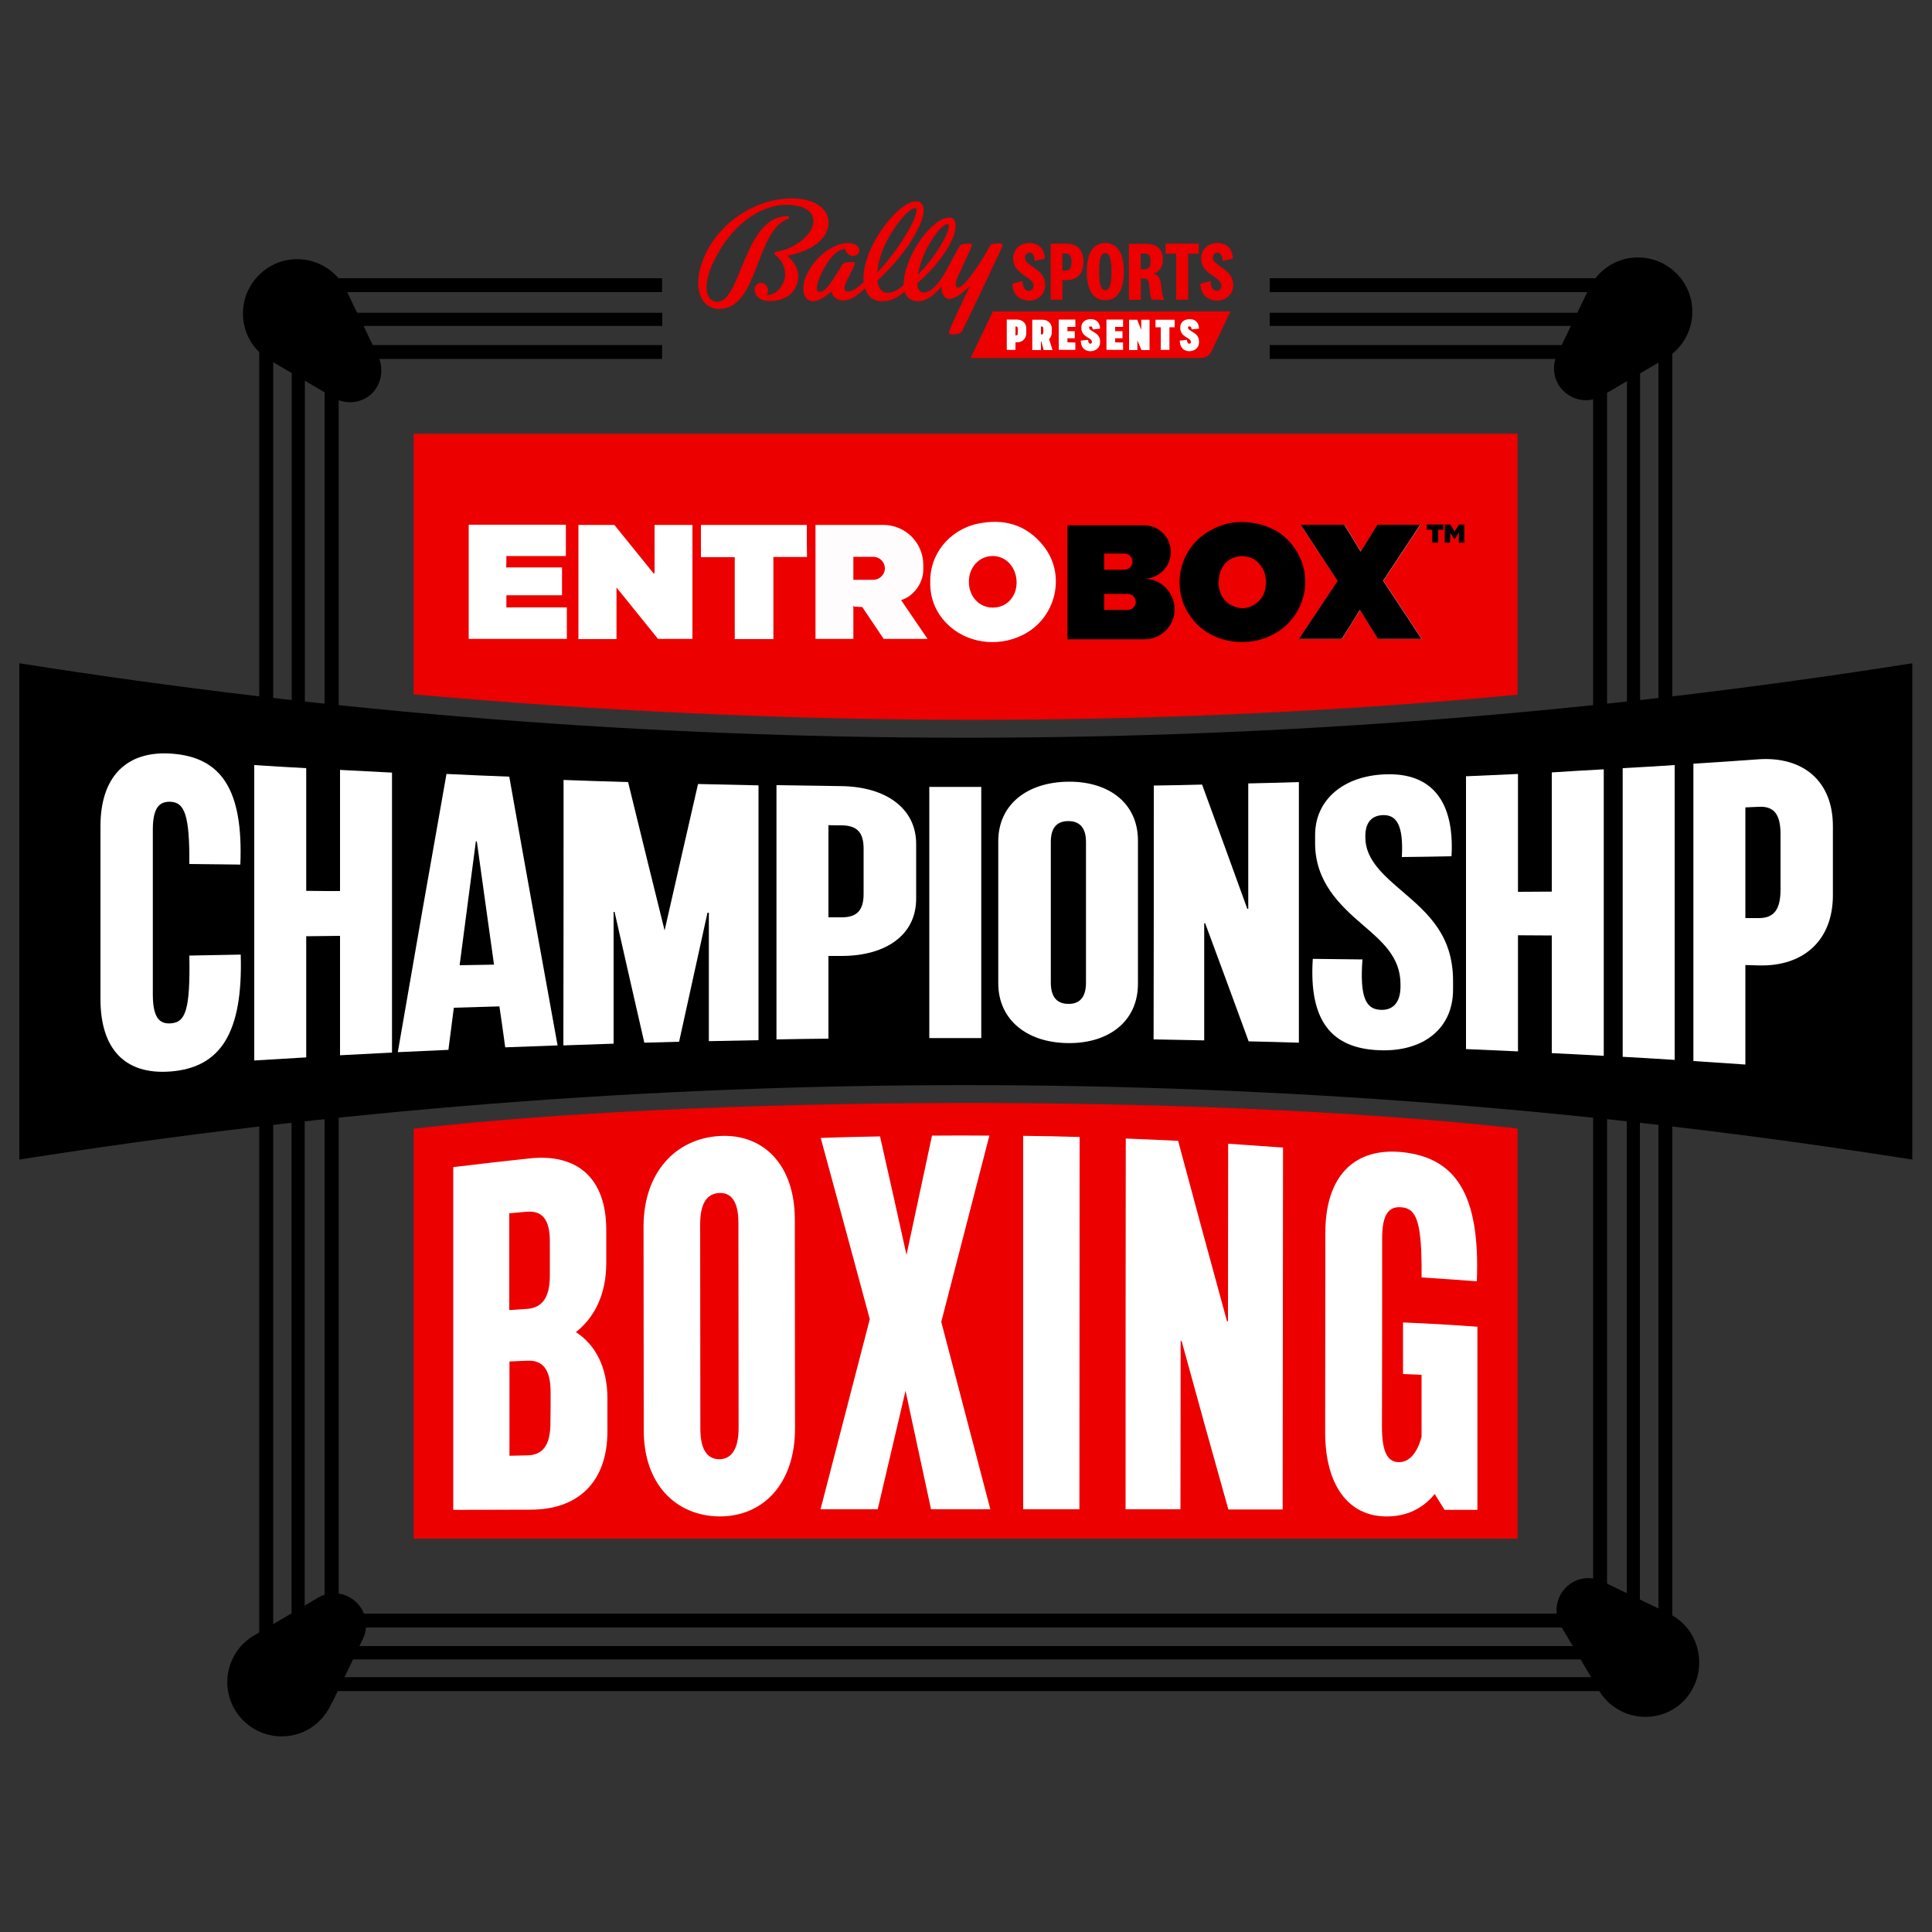 <?xml version="1.0" encoding="utf-8"?>
<!-- Generator: Adobe Illustrator 27.7.0, SVG Export Plug-In . SVG Version: 6.00 Build 0)  -->
<svg version="1.1" id="Layer_1" xmlns="http://www.w3.org/2000/svg" xmlns:xlink="http://www.w3.org/1999/xlink" x="0px" y="0px"
	 viewBox="0 0 1000 1000" style="enable-background:new 0 0 1000 1000;" xml:space="preserve">
<rect x="0" y="0" width="1000" height="1000" fill="#333333" stroke="none"/>
<style type="text/css">
	.st0{fill:#EC0000;}
	.st1{fill:#FFFFFF;}
	.st2{fill:#FEFCFC;}
</style>
<g>
	<path d="M871.3,840.5c-2.5-2.5-5.5-4.5-8.6-5.9c-0.7-0.4-1.5-0.8-2.3-1.1c-0.7-0.4-1.5-0.8-2.3-1.1c-0.7-0.4-1.5-0.8-2.3-1.1
		c-0.7-0.4-1.5-0.8-2.3-1.1c-0.7-0.4-1.5-0.8-2.3-1.1c-0.8-0.4-1.6-0.8-2.4-1.2c-0.7-0.4-1.5-0.8-2.2-1.1c-0.8-0.4-1.5-0.8-2.3-1.1
		c-0.8-0.4-1.5-0.8-2.3-1.1c-0.8-0.4-1.5-0.8-2.3-1.1c-0.8-0.4-1.5-0.8-2.3-1.1c-0.7-0.4-1.5-0.8-2.3-1.1c-0.7-0.4-1.5-0.8-2.3-1.1
		c-0.7-0.4-1.5-0.8-2.3-1.1c-6.3-3.7-14.6-2.9-20,2.6c-5.7,5.7-6.4,14.6-1.9,21c0.4,0.8,0.8,1.5,1.3,2.2c0.4,0.8,0.8,1.5,1.3,2.2
		c0.4,0.8,0.8,1.5,1.3,2.2c0.4,0.8,0.8,1.5,1.3,2.2c0.4,0.8,0.8,1.5,1.3,2.2c0.4,0.8,0.8,1.5,1.3,2.2c0.4,0.8,0.8,1.5,1.3,2.2
		c0.4,0.7,0.8,1.5,1.2,2.1c0.4,0.8,0.8,1.5,1.3,2.2c0.4,0.8,0.8,1.5,1.3,2.2c0.4,0.7,0.8,1.5,1.3,2.2c0.4,0.7,0.8,1.5,1.3,2.2
		c0.4,0.7,0.8,1.5,1.3,2.2c0.4,0.7,0.8,1.5,1.3,2.2c1.3,2.5,3,4.9,5.1,7c11,11,28.8,11,39.7,0C882.2,869.2,882.2,851.4,871.3,840.5z
		"/>
	<path d="M172.8,879.4c0.4-0.7,0.8-1.5,1.1-2.3c0.4-0.7,0.8-1.5,1.1-2.3c0.4-0.7,0.8-1.5,1.1-2.3c0.4-0.7,0.8-1.5,1.1-2.3
		c0.4-0.8,0.8-1.6,1.2-2.4c0.4-0.7,0.8-1.5,1.1-2.2c0.4-0.8,0.8-1.5,1.1-2.3c0.4-0.8,0.8-1.5,1.1-2.3c0.4-0.8,0.8-1.5,1.1-2.3
		c0.4-0.8,0.8-1.5,1.1-2.3c0.4-0.7,0.8-1.5,1.1-2.3c0.4-0.7,0.8-1.5,1.1-2.3c0.4-0.7,0.8-1.5,1.1-2.3c3.7-6.3,2.9-14.6-2.6-20
		c-5.7-5.7-14.6-6.4-21-1.9c-0.8,0.4-1.5,0.8-2.2,1.3c-0.8,0.4-1.5,0.8-2.2,1.3c-0.8,0.4-1.5,0.8-2.2,1.3c-0.8,0.4-1.5,0.8-2.2,1.3
		c-0.8,0.4-1.5,0.8-2.2,1.3c-0.8,0.4-1.5,0.8-2.2,1.3c-0.8,0.4-1.5,0.8-2.2,1.3c-0.7,0.4-1.5,0.8-2.1,1.2c-0.8,0.4-1.5,0.8-2.2,1.3
		c-0.8,0.4-1.5,0.8-2.2,1.3c-0.8,0.4-1.5,0.8-2.2,1.3c-0.7,0.4-1.5,0.8-2.2,1.3c-0.7,0.4-1.5,0.8-2.2,1.3c-0.7,0.4-1.5,0.8-2.2,1.3
		c-2.5,1.3-4.9,3-7,5.1c-11,11-11,28.8,0,39.7c11,11,28.8,11,39.7,0c2.5-2.5,4.5-5.5,5.9-8.6C172.1,880.9,172.5,880.2,172.8,879.4z"
		/>
	<path d="M834.4,201.8c0.8-0.4,1.5-0.8,2.2-1.3c0.8-0.4,1.5-0.8,2.2-1.3c0.8-0.4,1.5-0.8,2.2-1.3c0.8-0.4,1.5-0.8,2.2-1.3
		c0.8-0.4,1.5-0.8,2.2-1.3c0.7-0.4,1.5-0.8,2.1-1.2c0.8-0.4,1.5-0.8,2.2-1.3c0.8-0.4,1.5-0.8,2.2-1.3c0.8-0.4,1.5-0.8,2.2-1.3
		c0.7-0.4,1.5-0.8,2.2-1.3c0.7-0.4,1.5-0.8,2.2-1.3c0.7-0.4,1.5-0.8,2.2-1.3c2.5-1.3,4.9-3,7-5.1c11-11,11-28.8,0-39.7
		c-11-11-28.8-11-39.7,0c-2.5,2.5-4.5,5.5-5.9,8.6c-0.4,0.7-0.8,1.5-1.1,2.3c-0.4,0.7-0.8,1.5-1.1,2.3c-0.4,0.7-0.8,1.5-1.1,2.3
		c-0.4,0.7-0.8,1.5-1.1,2.3c-0.4,0.7-0.8,1.5-1.1,2.3c-0.4,0.8-0.8,1.6-1.2,2.4c-0.4,0.7-0.8,1.5-1.1,2.2c-0.4,0.8-0.8,1.5-1.1,2.3
		c-0.4,0.8-0.8,1.5-1.1,2.3c-0.4,0.8-0.8,1.5-1.1,2.3c-0.4,0.8-0.8,1.5-1.1,2.3c-0.4,0.7-0.8,1.5-1.1,2.3c-0.4,0.7-0.8,1.5-1.1,2.3
		c-0.4,0.7-0.8,1.5-1.1,2.3c-3.7,6.3-2.9,14.6,2.6,20c5.7,5.7,14.6,6.4,21,1.9c0.8-0.4,1.5-0.8,2.2-1.3
		C833,202.7,833.7,202.3,834.4,201.8z"/>
	<path d="M195.1,183.2c-0.3-0.8-0.7-1.5-1.1-2.3c-0.3-0.8-0.7-1.5-1.1-2.3c-0.3-0.8-0.7-1.5-1.1-2.3c-0.3-0.8-0.7-1.6-1.1-2.3
		c-0.3-0.8-0.7-1.6-1.1-2.3c-0.3-0.8-0.7-1.6-1.1-2.3c-0.3-0.8-0.7-1.6-1.1-2.3c-0.3-0.8-0.7-1.5-1.1-2.2c-0.3-0.8-0.7-1.6-1.2-2.4
		c-0.3-0.8-0.7-1.5-1.1-2.3c-0.3-0.8-0.7-1.5-1.1-2.3c-0.3-0.8-0.7-1.5-1.1-2.3c-0.3-0.8-0.7-1.5-1.1-2.3c-0.3-0.8-0.7-1.5-1.1-2.3
		c-1.4-3.1-3.3-6-5.9-8.6c-11-11-28.8-11-39.7,0c-11,11-11,28.8,0,39.7c2.1,2.1,4.5,3.8,7,5.1c0.7,0.5,1.5,0.9,2.2,1.3
		c0.7,0.5,1.5,0.9,2.2,1.3c0.7,0.5,1.5,0.9,2.2,1.3c0.7,0.5,1.5,0.9,2.2,1.3c0.7,0.5,1.5,0.9,2.2,1.3c0.7,0.5,1.5,0.9,2.2,1.3
		c0.7,0.5,1.4,0.9,2.2,1.2c0.7,0.5,1.5,0.9,2.2,1.3c0.7,0.5,1.5,0.9,2.2,1.3c0.7,0.5,1.5,0.9,2.2,1.3c0.7,0.5,1.5,0.9,2.2,1.3
		c0.7,0.5,1.5,0.9,2.2,1.3c0.7,0.5,1.5,0.9,2.2,1.3c0.7,0.5,1.5,0.9,2.2,1.3c6.4,4.4,15.3,3.8,21-1.9
		C198,197.8,198.8,189.5,195.1,183.2z"/>
	<polygon points="831.8,842.4 168,842.4 168,178.6 342.7,178.6 342.7,185.8 175.3,185.8 175.3,835.2 824.6,835.2 824.6,185.8 
		657.2,185.8 657.2,178.6 831.8,178.6 	"/>
	<g>
		<path d="M157.8,370H151V165.3c0-1.9,1.5-3.4,3.4-3.4h188.4v6.8h-185V370z"/>
		<path d="M848.9,373.7h-6.8v-205H657.2v-6.8h188.3c1.9,0,3.4,1.5,3.4,3.4V373.7z"/>
		<path d="M845.5,858.9H154.3c-1.9,0-3.4-1.5-3.4-3.4V573h6.8v279H842V573.6h6.8v281.8C848.9,857.3,847.4,858.9,845.5,858.9z"/>
	</g>
	<g>
		<path d="M862,875.3H137.8c-2,0-3.6-1.6-3.6-3.6V569.9h7.2v298.2h717V574.9h7.2v296.8C865.6,873.7,864,875.3,862,875.3z"/>
		<path d="M141.4,375h-7.2V147.6c0-2,1.6-3.6,3.6-3.6h204.9v7.2H141.4V375z"/>
		<path d="M865.6,371.2h-7.2v-220H657.2V144H862c2,0,3.6,1.6,3.6,3.6V371.2z"/>
	</g>
	<path class="st0" d="M214.1,584.2v212.2h571.4V584.1C618.2,565.5,360.5,567.5,214.1,584.2z"/>
	<path class="st0" d="M785.5,359.6V224.5H214.1v134.9C404.2,376.5,596.3,377.4,785.5,359.6z"/>
	<path d="M989.8,600.2c-324.6-51.4-655.2-51.4-979.8,0c0-85.6,0-171.3,0-256.9c324.6,51.4,655.2,51.4,979.8,0
		C989.8,429,989.8,514.6,989.8,600.2z"/>
	<g>
		<path class="st1" d="M319.1,330.8c0-9,0-17.6,0-26.7c7.5,9.3,14.6,18,21.5,26.6c6.1,0,12,0,17.8,0c0-19.8,0-39.4,0-59
			c-6.6,0-12.9,0-19.6,0c0,8.4,0,16.7,0,25c-0.2,0-0.3,0.1-0.5,0.1c-6.8-8.4-13.7-16.9-20.3-25.1c-6.5,0-12.5,0-18.6,0
			c0,19.8,0,39.4,0,59.1C305.9,330.8,312.3,330.8,319.1,330.8z"/>
		<path class="st1" d="M262.1,287.8c10.4,0,20.6,0,30.8,0c0-5.6,0-10.9,0-16.2c-16.8,0-33.5,0-50.3,0c0,19.8,0,39.4,0,59.1
			c17,0,33.9,0,50.8,0c0-5.4,0-10.7,0-16.3c-10.5,0-20.8,0-31.3,0c0-2.2,0-4.1,0-6.3c9.7,0,19.2,0,28.8,0c0-4.9,0-9.5,0-14.4
			c-9.7,0-19.2,0-28.9,0C262.1,291.7,262.1,290.1,262.1,287.8z"/>
		<path class="st1" d="M673.2,271.6c6.6,10.1,12.9,19.6,19.2,29.1c-6.7,10-13.2,19.8-20,30c7.7,0,14.9,0,22.2,0
			c3.1-4.9,6.1-9.8,9.4-15c3.3,5.3,6.3,10.3,9.3,15c7.6,0,14.8,0,22.6,0c-6.8-10.3-13.3-20.2-19.9-30.1c6.4-9.6,12.7-19.1,19.2-29
			c-7.8,0-14.9,0-22.2,0c-2.8,4.5-5.6,9-8.6,13.9c-3-5-5.8-9.5-8.5-13.9C688.3,271.6,681.1,271.6,673.2,271.6z"/>
		<path class="st1" d="M417.6,271.7c-18.5,0-36.6,0-54.8,0c0,5.6,0,11,0,16.7c5.8,0,11.5,0,17.5,0c0,14.3,0,28.3,0,42.4
			c6.7,0,13.2,0,20,0c0-14.2,0-28.2,0-42.5c6,0,11.6,0,17.4,0C417.6,282.6,417.6,277.2,417.6,271.7z"/>
		<path d="M592.2,299.5L592.2,299.5c7.6,0,13.8-6.2,13.8-13.8s-6.2-13.8-13.8-13.8h-0.6h-4.2h-34.9v59h36.8h2.4h0.7
			c8.6,0,15.6-7,15.6-15.6C607.8,306.5,600.8,299.5,592.2,299.5z M571.5,286.5H582c2.3,0,4.2,1.9,4.2,4.2s-1.9,4.2-4.2,4.2h-10.5
			V286.5z M583.7,315.7h-12.2v-8.3h12.2c2.3,0,4.2,1.9,4.2,4.2S585.9,315.7,583.7,315.7z"/>
		<path d="M643.3,270.2c12.5,0.5,22.6,5.4,28.7,16.7c7.1,13.2,3.4,29.6-8.6,38.7c-12.8,9.7-32,8.8-43.3-2
			c-15.6-14.9-11.5-40.6,8-49.9C632.8,271.3,637.9,270.1,643.3,270.2z M630.8,301.2c0,0.7-0.1,1.3,0,2c0.6,4.9,3,8.7,7.7,10.6
			c4.8,2,9.2,0.9,13-2.6c4.4-4.1,5-12.4,1.6-17.7c-2.3-3.5-5.4-5.4-9.6-5.6C636.1,287.5,630.8,293.2,630.8,301.2z"/>
		<path d="M673.2,271.6c8,0,15.2,0,22.6,0c2.7,4.4,5.5,8.9,8.5,13.9c3.1-4.9,5.8-9.5,8.6-13.9c7.3,0,14.4,0,22.2,0
			c-6.5,9.9-12.8,19.3-19.2,29c6.6,9.9,13.1,19.8,19.9,30.1c-7.8,0-15,0-22.6,0c-2.9-4.7-6-9.7-9.3-15c-3.2,5.2-6.3,10.1-9.4,15
			c-7.3,0-14.5,0-22.2,0c6.8-10.2,13.3-20,20-30C686.1,291.3,679.8,281.7,673.2,271.6z"/>
		<path class="st1" d="M540.2,282.7c-8.8-11.2-20.7-14.5-34.3-11.6c-14.7,3.2-24.8,16.1-24.4,30.1c-0.2,8.3,2.7,15.5,8.4,21.4
			c10,10.3,26.3,12.7,39.6,6C546.6,320,552,297.6,540.2,282.7z M513.7,314.5c-7-0.1-12.3-5.9-12.2-13.5c0-7.5,5.5-13.3,12.5-13.2
			c7,0.1,12.2,6.1,12.2,13.8C526.1,309.2,520.8,314.6,513.7,314.5z"/>
		<path class="st2" d="M466.4,310.6c6.2-1.8,11.5-8.5,11.5-15.8v-2.4c0-11.4-9.2-20.7-20.7-20.7h-35.1v59h19.6v-17.2l0,0l0.5,0.5
			l4.1,0.2l11.1,16.5h22.7L466.4,310.6z M452,300.1h-10.3v-11.9H452c3.3,0,6,2.7,6,6C458,297.4,455.3,300.1,452,300.1z"/>
		<polygon points="747.1,271.5 747.1,274.2 744.4,274.2 744.4,280.9 741.3,280.9 741.3,274.2 738.5,274.2 738.5,271.5 		"/>
		<polygon points="757.9,271.5 757.9,280.9 755.1,280.9 755.1,275.5 753,279 752.7,279 750.6,275.7 750.6,280.9 747.8,280.9 
			747.8,271.5 750.7,271.5 752.9,275.1 755.2,271.5 755.3,271.5 		"/>
	</g>
	<g>
		<path class="st1" d="M314.4,723.8c0,5.7,0,11.3,0,17c0,26.3-15.2,40.7-40,40.6c-13.3,0-26.5,0.1-39.8,0.1c0-59.1,0-118.3,0-177.4
			c13.1-1.6,26.3-3.1,39.4-4.5c24.8-2.7,39.7,10.2,39.8,36.7c0,5.8,0,11.7,0,17.5c0,15.7-5.8,27.9-15.7,35.7
			C308.3,696.1,314.4,707.9,314.4,723.8z M272.5,627.2c-3,0.3-5.9,0.5-8.9,0.8c0,16.7,0,33.4,0,50.1c3-0.2,5.9-0.4,8.9-0.6
			c8.1-0.5,12.1-5.7,12.1-17.4c0-5.7,0-11.5,0-17.2C284.7,631.1,280.6,626.5,272.5,627.2z M285,720.7c0-12-4.1-16.8-12.2-16.4
			c-3,0.1-6.1,0.3-9.1,0.4c0,16.3,0,32.5,0,48.8c3-0.1,6.1-0.1,9.1-0.2c8.1-0.1,12.2-5.2,12.1-17.2C285,731,285,725.9,285,720.7z"/>
		<path class="st1" d="M333.2,740.4c0-35.2-0.1-70.4-0.1-105.6c0-27.7,16.4-45.4,39.2-46.8c22.6-1.4,39.1,14.7,39.1,43.2
			c0,36.1,0.1,72.1,0.1,108.2c0,28.5-16.4,45.5-39,45.5C349.7,784.7,333.2,768.1,333.2,740.4z M382.3,739.1
			c0-35.4-0.1-70.9-0.1-106.3c0-11.4-4.1-15.6-9.9-15.3c-6.1,0.3-9.9,4.9-9.9,16.2c0,35.2,0.1,70.4,0.1,105.7
			c0,11.3,3.8,15.9,9.9,15.9C378.3,755.2,382.3,750.5,382.3,739.1z"/>
		<path class="st1" d="M481.9,781.2c-4.4-20.4-8.8-40.9-13.2-61.3c-4.8,20.5-9.6,40.9-14.4,61.3c-9.9,0-19.8,0-29.6,0
			c8.5-32.7,17-65.5,25.5-98.4c-8.5-31.4-16.9-62.7-25.4-93.8c10.2-0.4,20.5-0.6,30.7-0.8c4.6,20.4,9.2,40.8,13.7,61.3
			c4.4-20.6,8.8-41.1,13.2-61.7c9.9-0.1,19.8-0.1,29.7,0c-8.3,32.1-16.6,64.3-24.9,96.4c8.5,32.3,16.9,64.7,25.4,97
			C502.4,781.2,492.2,781.2,481.9,781.2z"/>
		<path class="st1" d="M529.6,587.9c9.7,0.1,19.5,0.3,29.2,0.6c0,64.2-0.1,128.4-0.1,192.7c-9.7,0-19.4,0-29.1,0
			C529.6,716.7,529.6,652.3,529.6,587.9z"/>
		<path class="st1" d="M582.7,589.3c9.1,0.3,18.1,0.8,27.1,1.2c8.4,31.3,16.8,62.5,25.3,93.4c0.2,0,0.3,0,0.5,0
			c0-30.6,0.1-61.3,0.1-91.9c9.5,0.6,18.9,1.3,28.4,2c-0.1,62.4-0.1,124.9-0.2,187.3c-9.4,0-18.8,0-28.1,0
			c-8.1-28.8-16.2-57.9-24.2-87.2c-0.2,0-0.3,0-0.5,0c0,29-0.1,58.1-0.1,87.1c-9.5,0-18.9,0-28.4,0
			C582.6,717.2,582.6,653.3,582.7,589.3z"/>
		<path class="st1" d="M764.7,686.7c0,31.6,0,63.2,0,94.8c-5.7,0-11.3,0-17,0c-1.7-2.7-3.4-5.5-5.1-8.2
			c-6.3,7.7-14.7,11.6-24.8,11.6c-20,0.1-31.9-16.4-31.9-43.5c0-34.5,0.1-68.9,0.1-103.4c0-28.9,14.7-44.4,40.3-41.6
			c27,3.1,39.9,21.5,38.1,66.8c-9.5-0.7-19-1.4-28.6-2c0.3-29.4-2.8-35.6-10.3-36.3c-6.3-0.6-10.1,3-10.1,16.1
			c0,32.5,0,64.9-0.1,97.4c0,12.3,2.5,18.3,8.6,18.4c5.3,0.1,9.6-4.3,11.9-13.2c0-10.7,0-21.3,0-32c-3.2-0.1-6.4-0.3-9.6-0.4
			c0-8.9,0-17.8,0-26.7C739.1,685,751.9,685.8,764.7,686.7z"/>
	</g>
	<g>
		<path class="st1" d="M52,517.1c0-29.8,0-59.6,0-89.5c0-25.6,13.5-39.3,37.1-37.5c25,1.9,36.9,18,35.3,57.4
			c-8.8-0.1-17.6-0.2-26.4-0.3c0.2-25.6-2.6-31.8-9.6-32.2c-5.8-0.3-9.3,2.9-9.3,14.4c0,28.4,0,56.8,0,85.2
			c0,12.3,3.5,15.4,9.1,15.1c7.9-0.4,10.3-7,9.8-35.1c8.9-0.2,17.7-0.3,26.6-0.5c1.2,40.7-10.5,58.5-36.4,60.5
			C64.6,556.4,52,542.9,52,517.1z"/>
		<path class="st1" d="M202.9,399.9c0,48.3,0,96.6,0,144.9c-9,0.5-17.9,0.9-26.9,1.4c0-20.6,0-41.2,0-61.8
			c-5.8,0.1-11.7,0.1-17.5,0.2c0,20.9,0,41.8,0,62.7c-9,0.5-17.9,1.1-26.9,1.6c0-51,0-101.9,0-152.9c9,0.6,17.9,1.1,26.9,1.6
			c0,21.2,0,42.3,0,63.5c5.8,0.1,11.7,0.1,17.5,0.1c0-20.9,0-41.8,0-62.7C185,399,193.9,399.4,202.9,399.9z"/>
		<path class="st1" d="M258.5,520.9c-7.9,0.2-15.7,0.5-23.6,0.7c-0.9,7.3-1.9,14.5-2.8,21.8c-8.7,0.4-17.5,0.8-26.2,1.2
			c8.4-48.8,16.8-96.8,25.2-144c10.8,0.5,21.7,1,32.5,1.4c8.3,47,16.7,93.3,25,139.1c-9,0.3-18.1,0.7-27.1,1
			C260.6,535.1,259.5,528,258.5,520.9z M255.7,499.3c-3-21.2-5.9-42.4-8.9-63.8c-0.2,0-0.3,0-0.5,0c-2.8,21.3-5.6,42.6-8.4,64.1
			C243.9,499.5,249.8,499.4,255.7,499.3z"/>
		<path class="st1" d="M291.7,403.7c11.1,0.4,22.3,0.8,33.4,1.1c6.3,25.8,12.6,51.4,18.9,76.8c5.8-25.4,11.5-50.7,17.3-75.8
			c10.4,0.2,20.9,0.5,31.3,0.7c0,44,0,87.9,0,131.9c-8.6,0.2-17.2,0.3-25.7,0.5c0-22.2,0-44.3,0-66.5c-0.2,0-0.5,0-0.7,0
			c-4.9,22.2-9.8,44.4-14.7,66.8c-6,0.2-12,0.3-18,0.5c-5.1-22.4-10.3-45-15.4-67.7c-0.2,0-0.3,0-0.5,0c0,22.7,0,45.5,0,68.2
			c-8.7,0.3-17.3,0.6-26,0.9C291.7,495.2,291.7,449.5,291.7,403.7z"/>
		<path class="st1" d="M474.2,436.8c0,9.5,0,19,0,28.4c0,18.6-15.4,29.5-38.4,29.6c-2.3,0-4.7,0-7,0c0,14.3,0,28.5,0,42.8
			c-9,0.1-17.9,0.2-26.9,0.4c0-43.9,0-87.7,0-131.6c11.3,0.2,22.6,0.3,33.9,0.5C458.7,407.3,474.2,418.5,474.2,436.8z M447,439.2
			c0-8.4-3.5-11.9-11.2-12c-2.3,0-4.7,0-7-0.1c0,15.9,0,31.8,0,47.7c2.3,0,4.7,0,7,0c7.7,0,11.2-3.6,11.2-12.1
			C447,454.8,447,447,447,439.2z"/>
		<path class="st1" d="M481,407.3c9,0,17.9,0,26.9,0c0,43.3,0,86.6,0,130c-9,0-17.9,0-26.9,0C481,494,481,450.7,481,407.3z"/>
		<path class="st1" d="M516.7,508.9c0-24.5,0-48.9,0-73.4c0-19.3,15.2-30.7,36.3-30.9c20.8-0.2,36,11,36,30.5c0,24.7,0,49.4,0,74.1
			c0,19.5-15.2,30.9-36,30.7C532,539.8,516.7,528.2,516.7,508.9z M562.1,508.7c0-24.3,0-48.6,0-72.9c0-7.8-3.7-10.8-9.1-10.8
			c-5.6,0-9.1,3-9.1,10.8c0,24.3,0,48.5,0,72.8c0,7.8,3.5,11,9.1,11C558.4,519.7,562.1,516.6,562.1,508.7z"/>
		<path class="st1" d="M597.2,406.6c8.3-0.1,16.7-0.3,25-0.5c7.8,21.3,15.6,42.7,23.4,64.3c0.2,0,0.3,0,0.5,0c0-21.6,0-43.2,0-64.9
			c8.7-0.2,17.5-0.4,26.2-0.7c0,45,0,90,0,134.9c-8.7-0.3-17.3-0.5-26-0.7c-7.5-20.5-15-40.9-22.5-61.1c-0.2,0-0.3,0-0.5,0
			c0,20.2,0,40.4,0,60.6c-8.7-0.2-17.5-0.3-26.2-0.5C597.2,494.3,597.2,450.4,597.2,406.6z"/>
		<path class="st1" d="M679.5,496.3c8.6,0.1,17.1,0.2,25.7,0.3c-1.4,19.3,1.6,25.9,9.6,26.1c6.3,0.2,10.1-3.9,10.1-12.2
			c0-0.3,0-0.7,0-1c0-14.1-9.4-22.1-19.9-31.1c-11.9-10.2-24.3-22.3-24.3-41.9c0-1.4,0-2.8,0-4.3c0-18.1,14.5-30.6,36.2-31.4
			c24.3-1,36,14.1,34.4,42.4c-8.6,0.2-17.1,0.3-25.7,0.4c0.9-16.6-2.8-21.9-9.8-21.7c-5.8,0.2-9.1,3.8-9.1,10.8c0,0.3,0,0.5,0,0.8
			c0,11.9,10.3,20.2,19.4,28.1c13.6,11.6,26,22.9,26,46.2c0,1.5,0,2.9,0,4.4c0,20.6-15.9,32.3-38.1,31.4
			C689.1,542.7,677.4,528.3,679.5,496.3z"/>
		<path class="st1" d="M830.1,398.2c0,49.4,0,98.9,0,148.3c-9-0.5-17.9-1-26.9-1.4c0-20.3,0-40.6,0-60.9c-5.8,0-11.7-0.1-17.5-0.1
			c0,20,0,40.1,0,60.1c-9-0.4-17.9-0.8-26.9-1.2c0-47.1,0-94.1,0-141.2c9-0.4,17.9-0.8,26.9-1.2c0,20.3,0,40.6,0,61
			c5.8,0,11.7-0.1,17.5-0.1c0-20.6,0-41.1,0-61.7C812.2,399.2,821.1,398.7,830.1,398.2z"/>
		<path class="st1" d="M839.9,397.6c9-0.5,17.9-1,26.9-1.6c0,50.9,0,101.7,0,152.6c-9-0.6-17.9-1.1-26.9-1.6
			C839.9,497.2,839.9,447.4,839.9,397.6z"/>
		<path class="st1" d="M948.7,427.6c0,11.9,0,23.9,0,35.8c0,23.5-15.4,36.9-38.3,36.3c-2.3-0.1-4.7-0.1-7-0.2c0,17.2,0,34.3,0,51.5
			c-9-0.6-17.9-1.2-26.9-1.8c0-51.3,0-102.6,0-153.9c11.3-0.7,22.6-1.5,33.9-2.3C933.3,391.5,948.7,404.3,948.7,427.6z M921.6,431.7
			c0-10.3-3.5-14.5-11.2-14.1c-2.3,0.1-4.7,0.2-7,0.3c0,19.1,0,38.2,0,57.3c2.3,0,4.7,0,7,0c7.7,0,11.2-4.3,11.2-14.8
			C921.6,450.9,921.6,441.3,921.6,431.7z"/>
	</g>
	<g>
		<g id="WEST_00000052808447148532959840000009598476754636029105_">
			<path class="st0" d="M513.9,161.2l-11.5,24.1h119.3c2.2,0,4.3-1.3,5.3-3.3l9.9-20.8H513.9z"/>
		</g>
		<g>
			<path class="st1" d="M531.2,170v2.5c0,2.8-2.1,4.7-4.8,4.7h-0.8v3.9h-4.5v-15.7h5.3C529.2,165.5,531.2,167.2,531.2,170z
				 M526.8,170.2c0-0.8-0.2-1.2-0.8-1.2h-0.4v4.6h0.4c0.6,0,0.8-0.4,0.8-1.2V170.2z"/>
			<path class="st1" d="M539,176.7h-0.2v4.5h-4.5v-15.7h5.3c2.7,0,4.8,1.8,4.8,4.6v2c0,1.4-0.5,2.6-1.4,3.4l1.8,5.7h-4.6L539,176.7z
				 M539.2,169h-0.4v4.1h0.4c0.6,0,0.8-0.4,0.8-1.2v-1.7C540,169.3,539.8,169,539.2,169z"/>
			<path class="st1" d="M556.6,177.3v3.8H548v-15.7h8.6v3.8h-4.1v2.2h3.8v3.7h-3.8v2.1L556.6,177.3L556.6,177.3z"/>
			<path class="st1" d="M559.4,176.3l3.8-0.4c0,1.3,0.5,2,1.2,2c0.4,0,0.8-0.3,0.8-0.9l0,0c0-1.1-1.1-1.7-2.3-2.4
				c-1.5-0.9-3.2-2.2-3.2-4.8v-0.4c0-2.5,1.9-4.2,4.9-4.2s4.7,1.8,4.8,4.9l-3.8,0.4c-0.1-1.3-0.6-1.6-1.2-1.6
				c-0.4,0-0.7,0.3-0.7,0.7l0,0c0,0.9,1.2,1.5,2.2,2.1c1.8,1.1,3.5,2.2,3.5,5.1v0.4c0,2.8-2.2,4.6-5.3,4.6
				C561.2,181.5,559.5,179.8,559.4,176.3z"/>
			<path class="st1" d="M581.3,177.3v3.8h-8.6v-15.7h8.6v3.8h-4.1v2.2h3.8v3.7h-3.8v2.1L581.3,177.3L581.3,177.3z"/>
			<path class="st1" d="M584.5,165.5h4.1l2.1,5.2l0,0v-5.2h4.3v15.7h-4.2l-2-4.8h-0.1v4.8h-4.3v-15.7H584.5z"/>
			<path class="st1" d="M608,169.4h-2.7v11.7h-4.5v-11.7h-2.7v-3.9h9.9V169.4z"/>
			<path class="st1" d="M610.6,176.3l3.8-0.4c0,1.3,0.5,2,1.2,2c0.4,0,0.8-0.3,0.8-0.9l0,0c0-1.1-1.1-1.7-2.3-2.4
				c-1.5-0.9-3.2-2.2-3.2-4.8v-0.4c0-2.5,1.9-4.2,4.9-4.2s4.7,1.8,4.8,4.9l-3.8,0.4c-0.1-1.3-0.6-1.6-1.2-1.6
				c-0.4,0-0.7,0.3-0.7,0.7l0,0c0,0.9,1.2,1.5,2.2,2.1c1.8,1.1,3.5,2.2,3.5,5.1v0.4c0,2.8-2.2,4.6-5.3,4.6
				C612.4,181.5,610.8,179.8,610.6,176.3z"/>
		</g>
		<path class="st0" d="M517.5,126c-3.6,0-4.6,0.4-5.1,1.3c-7.9,14-14,21.5-16.5,21.5c-1.4,0-1.9-1.8-0.1-5.6c1.5-3.2,3-6.5,4.9-10.7
			c2-4.4,2.4-5.2,2.4-5.7s-0.3-0.7-1.3-0.7c-3.6,0-4.6,0.4-5.1,1.3c-2.2,3.7-3.9,6.9-5.7,10.4c-4.4,8.4-8.7,13.6-12.9,13.6
			c-2.1,0-3.2-1.8-3.3-4.8c8.4-7.3,14.7-15.5,17.7-21.9c3.2-6.8,2.8-12.1-1.2-12.1c-5.8,0-14.6,8.8-19.8,20.1
			c-2.6,5.8-3.9,10.9-3.8,14.9c-3.5,3-5.8,3.9-8.5,3.9c-2.9,0-4.6-2.4-5-6.3c11.4-10.7,17.5-19.4,21.6-28.1c3.5-7.4,3-12.9-1.8-12.9
			c-6.3,0-17.4,11.8-23.2,24.4c-3,6.6-4.3,12.7-3.8,17.4c-4,3.9-6.3,4.9-8.2,4.9c-1.2,0-1.7-0.7-1.7-1.8c0-1.3,0.6-2.6,2.8-7
			c2.2-4.4,2.6-5.4,2.6-5.8c0-0.4-0.3-0.7-1.3-0.7c-3.5,0-4.6,0.4-5.1,1.3c-4.7,7.1-8.2,14.2-11.8,14.2c-1.8,0-2.6-2.2,1-9.8
			c3.3-7,7.7-12.1,12.1-12.5c0.4,1.9,2.1,3.7,4.1,3.7s3.3-1.4,3.3-2.9c0-1.9-2.1-3.8-5.8-3.8c-7.1,0-16.8,6.3-21.5,16.5
			c-3.2,6.8-1.8,13.6,3.3,13.6c2.4,0,5.4-1.5,9.6-5.1c0.4,2.7,2.6,4.7,6,4.7c3.1,0,6.4-1.5,11.3-6.3c1.3,4.2,4.2,6.7,8.7,6.7
			c4.1,0,7.5-1.2,11.8-5c1,3.2,3.3,5,7,5c3.8,0,7.4-2.1,12.1-7.6c-0.1,3.5,1.3,6.4,4.2,6.4c2.4,0,5.4-1.9,10.4-6.5
			c-2.8,6-5.6,11.9-8,17.2c-2.5,5.5-2.7,6.2-2.7,6.7c0,0.6,0.5,1,1.4,1c3.5,0,4.9-0.6,5.7-2.3c5.5-11.3,12.4-25.9,18.2-38.2
			c2.1-4.4,2.4-5.2,2.4-5.7C518.7,126.2,518.4,126,517.5,126z M457.9,127c4.3-9.3,12.4-19.3,15.7-19.3c1.4,0,1,2.7-1.3,7.6
			c-3.8,7.9-11.5,18.8-18.2,25.7C454.4,137,455.6,132,457.9,127z M478.9,130.3c3.5-7.5,9-14.3,11.4-14.3c1.4,0,0.9,2.6-1.1,6.9
			c-2.6,5.5-9.1,14.5-14.1,19.3C475.6,138.9,476.9,134.7,478.9,130.3z M412,148.3c-2.2,4.8-7.1,7.5-13.4,7.5c-4.9,0-8-2.4-8-6
			c0-1.8,1.5-3.4,3.4-3.4s3.5,1.8,3.5,3.9c0,0.8-0.2,1.6-0.5,2.4c3.4,0.1,6.4-2.1,8.4-6.3c2.2-4.7,0.5-11-3.9-14.2
			c-0.5-0.4-0.7-0.7-0.7-1c0-0.4,0.3-0.8,1.3-1c7.4-1,15.4-6.3,17.9-11.8c3.3-7.1-1.6-12.4-13.2-12.4c-13.2,0-28.8,10.6-37.8,30.2
			c-5,10.6-4.3,20,2.3,20c12.3,0,13.9-44.7,36.5-44.3c0.7,0,0.9,1,0.2,1.3c-17.1,6-15.3,46.7-35.7,46.7c-10.3,0-14.6-12.6-7.2-28.3
			c7.7-16.5,25.7-28.9,45-28.9c15.3,0,21.6,9,17.6,17.6c-2.6,5.7-10,10.1-20.3,12.1C412.8,136.8,414.6,142.8,412,148.3z M524,146.9
			l5.3-1.5c-0.1,3.1,1.2,5.1,3.1,5.1c1.6,0,2.5-1,2.5-2.6c0-4.8-10.5-5.7-10.5-14c0-4.7,3.4-8.1,8.4-8.1s7.8,3,8,8.1l-5.3,1.2
			c0-2.5-0.9-4.3-2.6-4.3c-1.5,0-2.4,1-2.4,2.6c0,4.4,10.5,5.6,10.5,14.1c0,4.9-3.7,8.1-8.5,8.1C527.5,155.4,524.1,152.2,524,146.9z
			 M549.9,145v10.1h-6.1v-29h7.9c5.9,0,9.1,3.2,9.1,9.4s-3.1,9.5-9.1,9.5H549.9z M551.4,131.2h-1.5v8.9h1.5c2.3,0,3.2-1.3,3.2-4.5
			C554.6,132.4,553.6,131.2,551.4,131.2z M581.7,140.6c0,9.7-3.4,14.8-9.6,14.8c-6.2,0-9.6-5.2-9.6-14.8c0-9.7,3.4-14.8,9.6-14.8
			S581.7,130.9,581.7,140.6z M568.9,140.6c0,6.6,0.9,9.6,3.2,9.6s3.2-3,3.2-9.6s-0.9-9.6-3.2-9.6C569.8,131,568.9,134,568.9,140.6z
			 M596.2,155.1c-0.4-0.7-0.7-1.8-0.9-3.1l-0.6-5.3c-0.3-1.9-1.1-2.6-2.6-2.6h-1.6v11.1h-6.2v-29h8.8c6,0,8.8,3,8.8,8.4
			c0,4-2.3,6.4-4.8,7v0.1c1.9,0.4,3.3,1.9,3.7,4.5l0.8,5.7c0.2,1.3,0.5,2.4,1.1,3.3L596.2,155.1L596.2,155.1z M592.3,131.2h-1.9v8.2
			h1.9c2.5,0,3.2-1.4,3.2-4.1C595.6,132.6,594.9,131.2,592.3,131.2z M608.8,155.1v-23.8h-5.5v-5.2h17.2v5.2H615v23.8H608.8z
			 M621.3,146.9l5.3-1.5c-0.1,3.1,1.2,5.1,3.1,5.1c1.6,0,2.5-1,2.5-2.6c0-4.8-10.5-5.7-10.5-14c0-4.7,3.4-8.1,8.4-8.1s7.8,3,8,8.1
			l-5.3,1.2c0-2.5-0.9-4.3-2.6-4.3c-1.5,0-2.4,1-2.4,2.6c0,4.4,10.5,5.6,10.5,14.1c0,4.9-3.7,8.1-8.5,8.1
			C624.8,155.4,621.4,152.2,621.3,146.9z"/>
	</g>
</g>
</svg>
